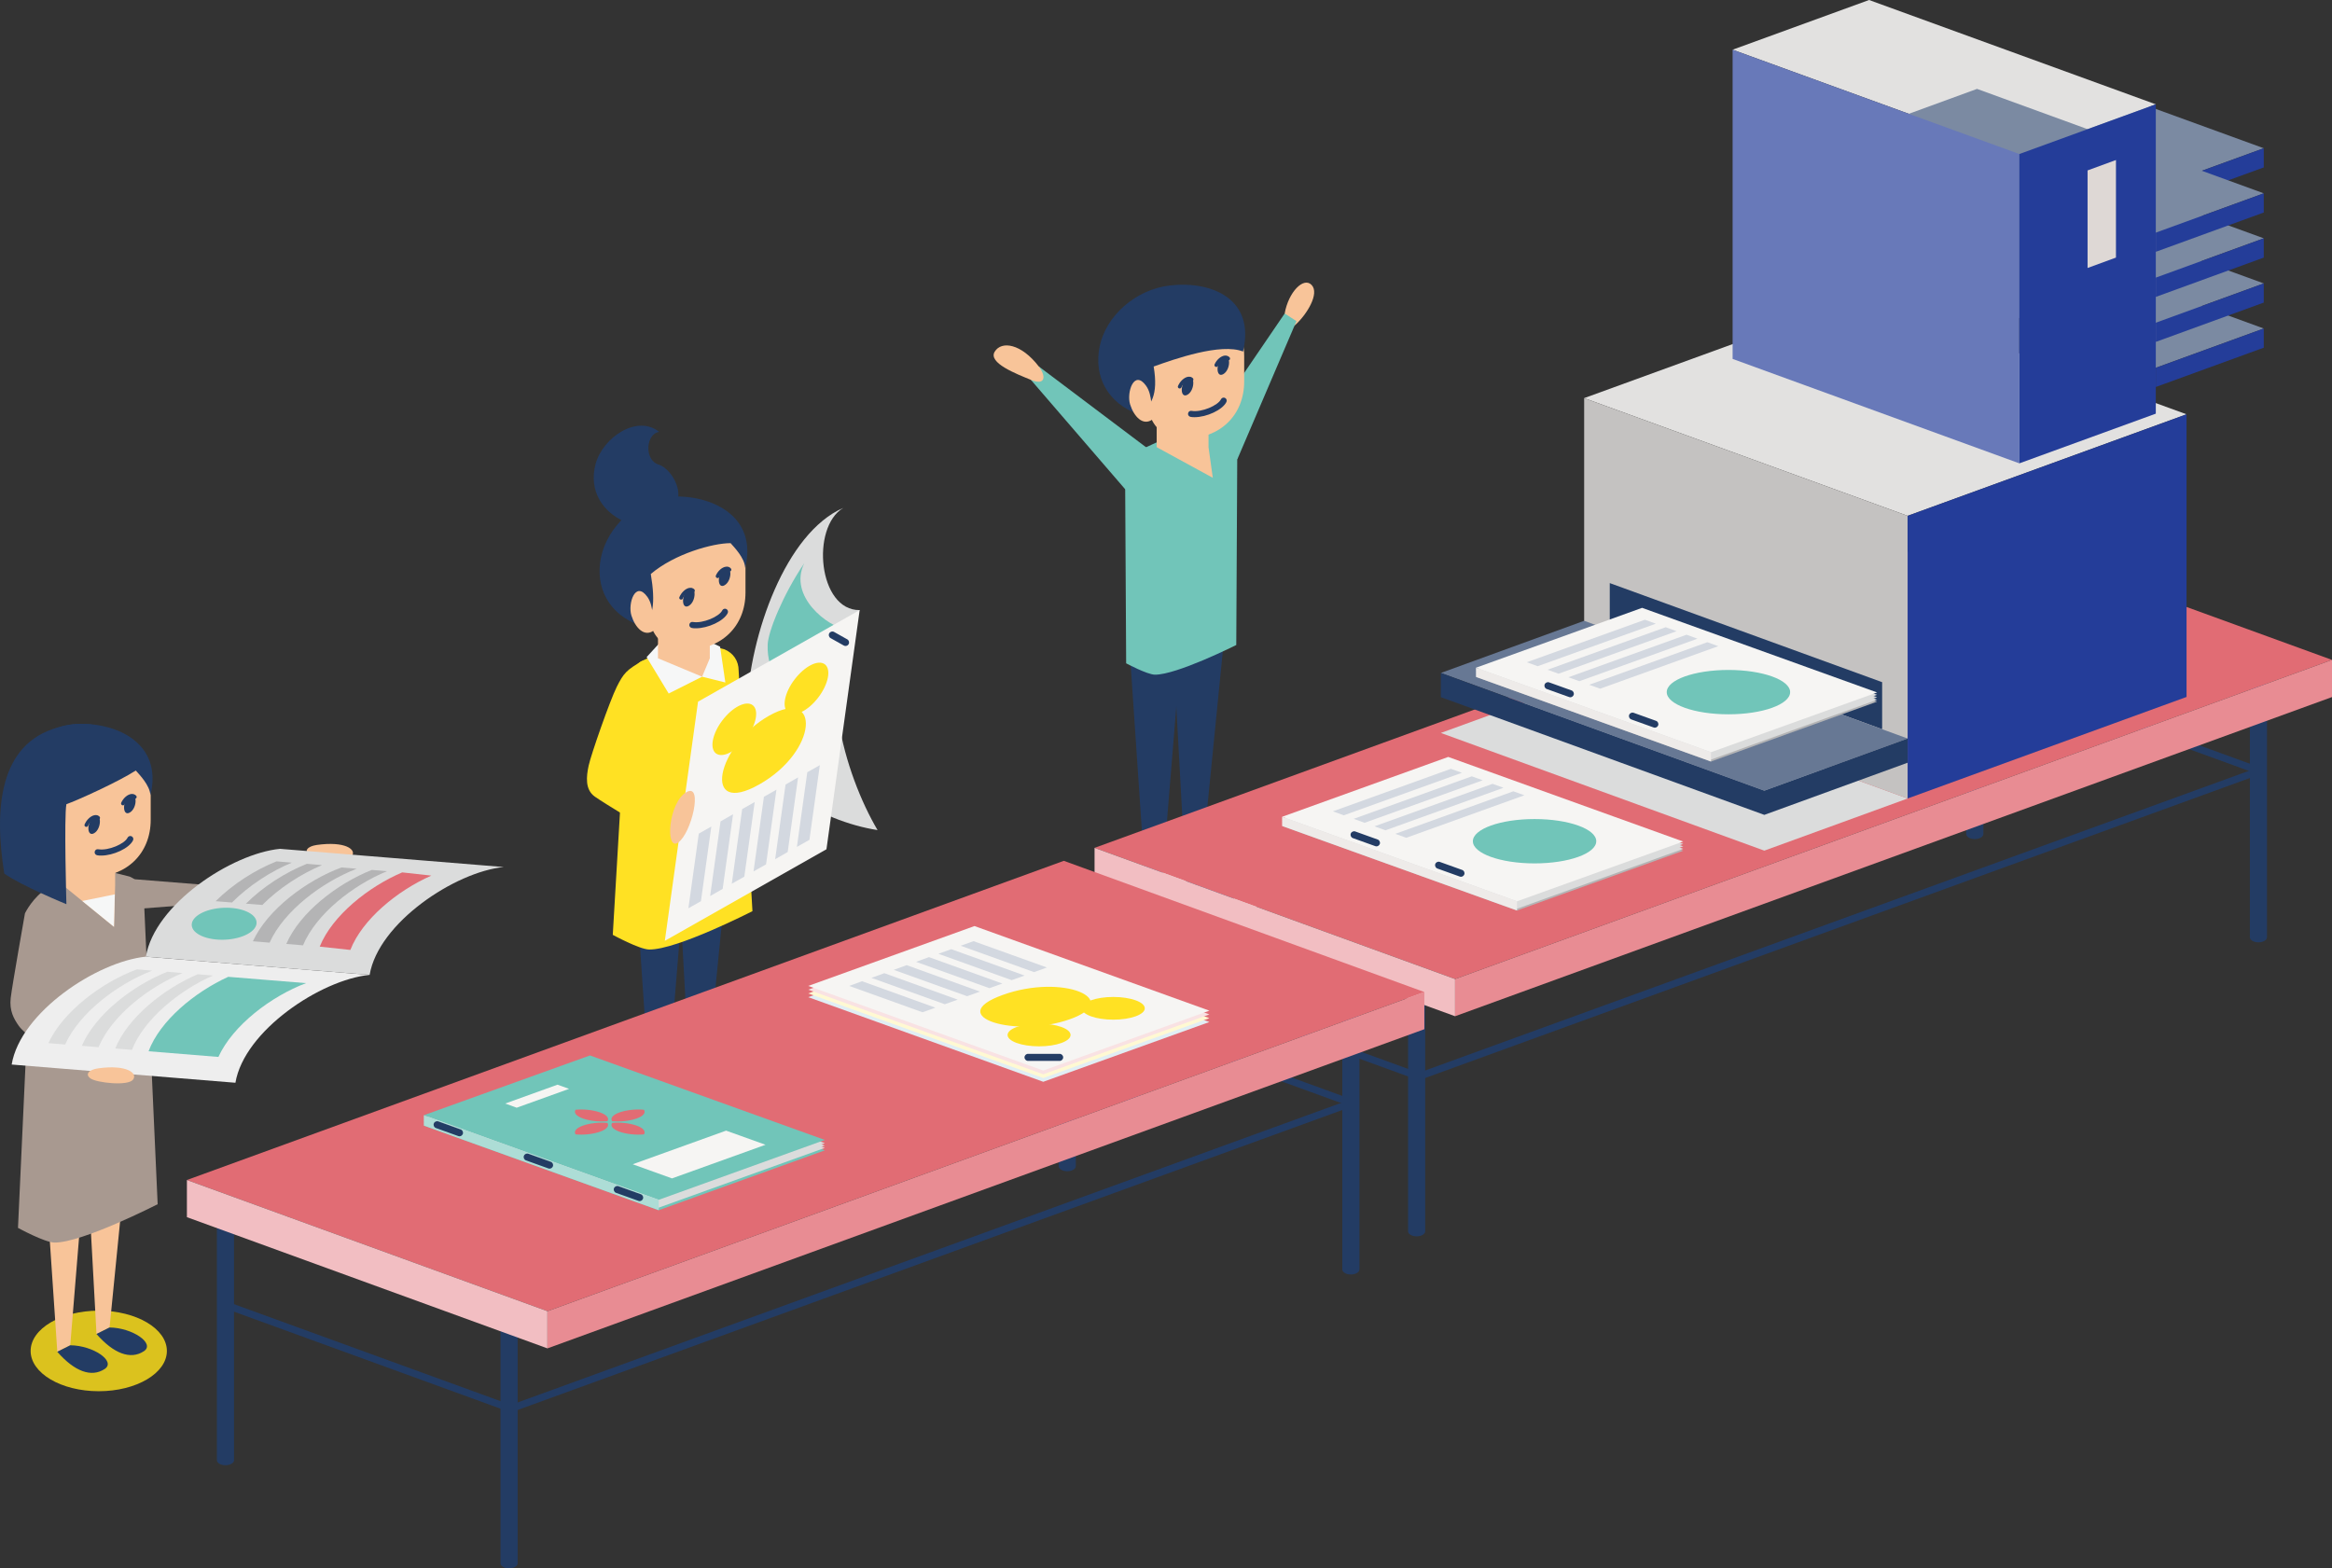<?xml version="1.0" encoding="UTF-8"?><svg xmlns="http://www.w3.org/2000/svg" viewBox="0 0 217.72 146.43"><rect x="0" y="0" width="217.72" height="146.43" fill="#333333" stroke="none"/><defs><style>.cls-1{fill:#f6f5f3;}.cls-2{fill:#f6f7f7;}.cls-3{fill:#f9e2e3;}.cls-4{fill:#f8c499;}.cls-5{fill:#6879b9;}.cls-6{fill:#677894;}.cls-7{fill:#eeebe9;}.cls-8{fill:#eee;}.cls-9{fill:#e88c93;}.cls-10{fill:#ffe123;}.cls-11{fill:#fff9d3;}.cls-12{fill:#f2bec2;}.cls-13{fill:#e2e1e0;}.cls-14{fill:#71c5b9;}.cls-15{fill:#b4b4b5;}.cls-16{fill:#a89990;}.cls-17{fill:#adddd6;}.cls-18{fill:#ded8d5;}.cls-19{fill:#c4c2c1;}.cls-20{fill:#dbc21e;}.cls-21,.cls-22{fill:#dbdcdc;}.cls-23{fill:#e16c74;}.cls-24{fill:#d3d8e0;}.cls-25{fill:#e1eef4;}.cls-26{fill:#243d99;}.cls-27{fill:#233c64;}.cls-28{fill:#7b8aa2;}.cls-22{mix-blend-mode:multiply;}.cls-29{isolation:isolate;}</style></defs><g class="cls-29"><g id="back"><g><polygon class="cls-28" points="211.35 13.84 184.58 4.1 174.5 7.77 201.27 17.51 211.35 13.84"/><polyline class="cls-26" points="201.27 19.3 211.35 15.63 211.35 13.84 201.27 17.51"/><polygon class="cls-13" points="201.27 9.74 174.5 0 161.76 4.64 188.53 14.38 201.27 9.74"/><g><path class="cls-4" d="M119.94,29.27c.35-2,1.77-3.46,2.52-2.66s-.45,2.74-1.49,3.69c-1.05,.95-1.2,0-1.03-1.02Z"/><polyline class="cls-14" points="112.32 40.45 119.94 29.27 121.04 29.98 115.52 42.88"/><polyline class="cls-14" points="108.17 42.64 96.98 34.21 96.25 35.47 105.05 45.68"/><ellipse class="cls-22" cx="110.98" cy="84.89" rx="6.36" ry="3.76"/><polygon class="cls-27" points="105.42 59.97 107.11 84.97 108.32 84.36 110.35 59.52 105.42 59.97"/><path class="cls-27" d="M107.11,84.97c1.6,1.83,3.18,2.43,4.43,1.6,1.06-.71-1.06-2.19-3.22-2.21l-1.22,.61Z"/><polygon class="cls-27" points="109.45 59.16 110.77 83.32 111.99 82.7 114.38 58.63 109.45 59.16"/><path class="cls-27" d="M110.77,83.32c1.6,1.83,3.18,2.43,4.43,1.6,1.06-.71-1.06-2.19-3.22-2.21l-1.22,.61Z"/><path class="cls-14" d="M105.05,45.68l.09,16.25s1.96,1.05,2.68,1.06c2.02,.03,7.6-2.77,7.6-2.77l.09-17.34c0-.87-.48-1.62-1.33-1.97l-1.87-.47c-.84-.22-2.01-.06-3.03,.26l-2.78,1.29c-.82,.32-1.47,2.15-1.47,3.68Z"/><polygon class="cls-4" points="107.99 41.75 107.99 33.58 112.83 33.13 112.83 41.75 113.23 44.61 107.99 41.75"/><path class="cls-4" d="M106.88,35.35c0,3.17,.66,5.59,3.83,5.59,3.17,0,5.45-2.16,5.45-5.33v-2.36c0-3.17-2.57-5.74-5.74-5.74s-5.74,2.57-5.74,5.74l2.2,2.1Z"/><path class="cls-27" d="M107.71,34.23c.45,2.68-.25,3.7-1.39,4.46-2.89-1.02-4.24-3.53-3.65-6.36s3.33-5.31,6.58-5.68c3.92-.44,7.97,1.29,6.8,6.17-2.07-.82-6.39,.7-8.34,1.4Z"/><path class="cls-4" d="M107.61,39.15c-.9,.67-1.75-.27-2.1-1.39-.35-1.12,.37-3.32,1.5-1.73,.6,.85,.48,2.27,.6,3.12Z"/><g><path class="cls-27" d="M114.17,33.41c-.67,.39-.67,1.93,.04,1.52,.71-.41,.74-1.97-.04-1.52Z"/><path class="cls-27" d="M113.55,34.26s-.05,0-.07-.02c-.09-.04-.12-.14-.08-.23,.2-.44,.58-.76,.93-.81,.19-.02,.36,.04,.47,.17,.06,.07,.05,.18-.02,.24-.07,.06-.18,.05-.24-.02-.03-.04-.08-.05-.16-.04-.2,.03-.49,.23-.66,.61-.03,.06-.09,.1-.16,.1Z"/><path class="cls-27" d="M110.91,35.29c.67-.39,.67,1.15-.04,1.56s-.74-1.11,.04-1.56Z"/><path class="cls-27" d="M110.14,36.27s-.04,0-.07-.01c-.09-.04-.13-.14-.09-.22,.18-.43,.57-.8,.92-.86,.18-.03,.35,.01,.47,.13,.07,.07,.06,.18,0,.24-.07,.07-.18,.06-.24,0-.02-.02-.07-.05-.16-.04-.24,.04-.54,.34-.67,.66-.03,.07-.09,.1-.16,.1Z"/><path class="cls-27" d="M111.54,38.95c-.14,0-.27,0-.39-.03-.15-.03-.26-.17-.23-.33,.03-.16,.17-.26,.33-.23,.94,.16,2.47-.51,2.74-1.08,.07-.14,.24-.2,.38-.13,.14,.07,.2,.24,.13,.38-.36,.74-1.84,1.42-2.97,1.42Z"/></g><path class="cls-4" d="M96.98,34.21c-1.63-2.12-3.47-2.42-4.11-1.38-.65,1.05,2,2.07,3.39,2.64,1.39,.57,1.4-.39,.72-1.26Z"/></g><g><path class="cls-21" d="M80.26,56.96c-3.86,.05-4.58-7.72-1.53-9.54-5.38,2.33-8.72,11.84-9.01,18.67-.29,6.83,7.05,10.61,12.21,11.41-3.05-5.16-6.09-15.22-1.66-20.54Z"/><path class="cls-14" d="M75.09,52.58c-1.53,3.12,2.25,5.96,3.92,6.18l-3.34,7.19c-2.69-1.67-4.07-3.12-4-5.74,.03-1.24,1.45-4.72,3.42-7.63Z"/><g><ellipse class="cls-22" cx="64.75" cy="104.9" rx="6.36" ry="3.76"/><polygon class="cls-27" points="59.19 79.98 60.87 104.98 62.09 104.37 64.11 79.53 59.19 79.98"/><path class="cls-23" d="M60.87,104.98c1.6,1.83,3.18,2.43,4.43,1.6,1.06-.71-1.06-2.19-3.22-2.21l-1.22,.61Z"/><polygon class="cls-27" points="63.22 79.17 64.54 103.33 65.76 102.71 68.14 78.64 63.22 79.17"/><path class="cls-23" d="M64.54,103.33c1.6,1.83,3.18,2.43,4.43,1.6,1.06-.71-1.06-2.19-3.22-2.21l-1.22,.61Z"/><path class="cls-10" d="M58.5,65.39l-1.29,21.89s2.49,1.36,3.4,1.37c2.57,.04,9.64-3.58,9.64-3.58l-1.29-22.48c0-.87-.48-1.62-1.33-1.97l-1.87-.47c-.84-.22-2.01-.06-3.03,.26l-2.78,1.29c-.82,.32-1.47,2.15-1.47,3.68Z"/><polygon class="cls-2" points="65.74 59.67 67.23 60.38 67.72 63.72 65.55 63.18 62.43 64.75 60.37 61.35 61.79 59.8 65.74 59.67"/><polygon class="cls-4" points="61.43 61.46 61.44 53.29 66.27 52.84 66.27 61.46 65.55 63.18 61.43 61.46"/><path class="cls-4" d="M60.32,55.06c0,3.17,.66,5.59,3.83,5.59s5.45-2.16,5.45-5.33v-2.36c0-3.17-2.57-5.74-5.74-5.74s-5.74,2.57-5.74,5.74l2.2,2.1Z"/><path class="cls-27" d="M61.78,47.98c2.88-.85,1.14-4.16-.28-4.6-1.42-.44-1.17-2.94,.05-3.05-2.06-1.67-5.26,.51-5.94,2.97-.67,2.46,.56,4.7,3.35,5.68l2.82-1Z"/><path class="cls-27" d="M69.58,53c1.17-4.87-3.21-6.81-6.89-6.64-3.27,.16-5.99,2.85-6.58,5.68-.58,2.83,.76,5.34,3.65,6.36,1.27-.39,1.45-2.13,1-4.81,2.22-1.89,5.79-2.88,7.45-2.88,.34,.39,1.3,1.36,1.36,2.29Z"/><path class="cls-4" d="M61.05,58.86c-.9,.67-1.75-.27-2.1-1.39-.35-1.12,.37-3.32,1.5-1.73,.6,.85,.48,2.27,.6,3.12Z"/><g><path class="cls-27" d="M67.61,53.12c-.67,.39-.67,1.93,.04,1.52s.74-1.97-.04-1.52Z"/><path class="cls-27" d="M66.99,53.97s-.05,0-.07-.02c-.09-.04-.12-.14-.08-.23,.2-.44,.57-.76,.93-.81,.19-.03,.36,.03,.47,.17,.06,.07,.05,.18-.02,.24-.07,.06-.18,.05-.24-.02-.03-.04-.08-.05-.16-.04-.2,.03-.49,.23-.66,.61-.03,.06-.09,.1-.16,.1Z"/><path class="cls-27" d="M64.35,55c.67-.39,.67,1.15-.04,1.56s-.74-1.11,.04-1.56Z"/><path class="cls-27" d="M63.59,55.98s-.04,0-.07-.01c-.09-.04-.13-.14-.09-.22,.18-.43,.57-.8,.92-.86,.18-.03,.35,.01,.47,.13,.07,.07,.06,.18,0,.24-.07,.07-.18,.06-.24,0-.02-.02-.07-.05-.16-.04-.24,.04-.54,.34-.67,.66-.03,.07-.09,.1-.16,.1Z"/><path class="cls-27" d="M64.98,58.66c-.14,0-.27,0-.39-.03-.15-.03-.26-.17-.23-.33,.03-.16,.17-.26,.33-.23,.94,.16,2.47-.51,2.74-1.08,.07-.14,.24-.2,.38-.13,.14,.07,.2,.24,.13,.38-.36,.74-1.84,1.42-2.97,1.42Z"/></g></g><g><polygon class="cls-1" points="80.26 56.96 65.17 65.51 62.07 87.84 77.16 79.29 80.26 56.96"/><polygon class="cls-24" points="65.44 84.14 64.27 84.8 65.24 77.83 66.41 77.17 65.44 84.14"/><polygon class="cls-24" points="67.47 82.99 66.3 83.66 67.27 76.69 68.44 76.02 67.47 82.99"/><polygon class="cls-24" points="69.49 81.85 68.32 82.51 69.29 75.54 70.46 74.88 69.49 81.85"/><polygon class="cls-24" points="71.52 80.7 70.35 81.36 71.32 74.39 72.49 73.73 71.52 80.7"/><polygon class="cls-24" points="73.54 79.55 72.37 80.22 73.34 73.25 74.51 72.58 73.54 79.55"/><polygon class="cls-24" points="75.57 78.41 74.4 79.07 75.37 72.1 76.54 71.44 75.57 78.41"/><g><path class="cls-10" d="M71.79,66.83c4.88-2.76,4.58,3.3-.89,6.4-5.47,3.1-3.99-3.64,.89-6.4Z"/><ellipse class="cls-10" cx="68.55" cy="68.09" rx="2.83" ry="1.39" transform="translate(-27.15 81.34) rotate(-52.69)"/><ellipse class="cls-10" cx="75.29" cy="64.27" rx="2.83" ry="1.39" transform="translate(-21.46 85.2) rotate(-52.69)"/></g><path class="cls-27" d="M78.94,60.31c-.05,0-.11-.01-.16-.04l-1.23-.69c-.16-.09-.22-.29-.13-.45,.09-.16,.29-.22,.45-.13l1.23,.69c.16,.09,.22,.29,.13,.45-.06,.11-.17,.17-.29,.17Z"/></g><path class="cls-4" d="M64.12,73.94c1.54-.83,.44,3.85-.8,4.72-1.24,.87-.94-3.78,.8-4.72Z"/><path class="cls-10" d="M59.96,61.71c-1.44,.83-1.73,1.12-2.38,2.42-.65,1.31-2.4,6.32-2.62,7.34-.22,1.02-.36,2.25,.58,2.91s4.8,2.98,4.8,2.98l.36-3.71s-.61-12.26-.74-11.94Z"/></g><g><g><g><path class="cls-27" d="M210.05,87.51c0,.26,.36,.47,.8,.47,.44,0,.8-.21,.8-.47v-24.09c0-.26-.36-.47-.8-.47-.44,0-.8,.21-.8,.47v24.09Z"/><path class="cls-27" d="M183.57,77.87c0,.26,.36,.47,.8,.47s.8-.21,.8-.47v-24.09c0-.26-.36-.47-.8-.47s-.8,.21-.8,.47v24.09Z"/><rect class="cls-27" x="197.28" y="52.83" width=".66" height="28.59" transform="translate(66.94 229.86) rotate(-70)"/></g><g><path class="cls-27" d="M131.46,114.96c0,.26,.36,.47,.8,.47s.8-.21,.8-.47v-24.09c0-.26-.36-.47-.8-.47-.44,0-.8,.21-.8,.47v24.09Z"/><path class="cls-27" d="M104.98,105.32c0,.26,.36,.47,.8,.47s.8-.21,.8-.47v-24.09c0-.26-.36-.47-.8-.47s-.8,.21-.8,.47v24.09Z"/><rect class="cls-27" x="118.69" y="81.33" width=".66" height="28.59" transform="translate(-11.54 174.76) rotate(-70)"/></g><rect class="cls-27" x="129.93" y="85.89" width="83.57" height=".66" transform="translate(-19.13 63.91) rotate(-19.99)"/></g><g><polygon class="cls-23" points="217.72 61.61 184.05 49.36 102.19 79.16 135.85 91.41 217.72 61.61"/><polygon class="cls-22" points="164.72 79.42 178.1 74.55 147.9 63.56 134.52 68.43 164.72 79.42"/><polygon class="cls-12" points="102.19 79.16 102.19 82.63 135.85 94.88 135.85 91.41 102.19 79.16"/><polygon class="cls-9" points="217.72 61.61 135.85 91.41 135.85 94.88 217.72 65.08 217.72 61.61"/></g></g><g><path class="cls-16" d="M4.44,82.93c-1.35,.77-2.11,2.34-2.11,2.34,0,0-1.19,6.71-1.33,7.9s.29,1.95,.76,2.62,3.38,3,3.38,3l.48-1.29-2.24-3.71s1.09-11.06,1.07-10.87Z"/><polygon class="cls-16" points="12.46 82.08 22.56 82.89 22.13 84.13 12.42 84.89 12.46 82.08"/><path class="cls-4" d="M29.56,78.89c2.67-.38,3.76,.43,3.29,1.05-.48,.62-3.38,.29-3.95-.1s-.18-.83,.67-.95Z"/><g><ellipse class="cls-20" cx="9.22" cy="126.13" rx="6.36" ry="3.76"/><polygon class="cls-4" points="3.66 101.2 5.35 126.21 6.56 125.59 8.59 100.75 3.66 101.2"/><path class="cls-27" d="M5.35,126.21c1.6,1.83,3.18,2.43,4.43,1.6,1.06-.71-1.06-2.19-3.22-2.21l-1.22,.61Z"/><polygon class="cls-4" points="7.69 100.4 9.01 124.55 10.23 123.94 12.62 99.86 7.69 100.4"/><path class="cls-27" d="M9.01,124.55c1.6,1.83,3.18,2.43,4.43,1.6,1.06-.71-1.06-2.19-3.22-2.21l-1.22,.61Z"/><path class="cls-16" d="M2.97,86.61l-1.29,28.03s2.49,1.36,3.4,1.37c2.57,.04,9.64-3.58,9.64-3.58l-1.29-28.62c0-.87-.48-1.62-1.33-1.97l-1.87-.47c-.84-.22-2.01-.06-3.03,.26l-2.78,1.29c-.82,.32-1.47,2.15-1.47,3.68Z"/><polygon class="cls-4" points="5.91 82.68 5.91 74.51 10.75 74.07 10.75 82.68 10.64 86.53 5.91 82.68"/><polygon class="cls-2" points="10.72 83.5 7.68 84.12 10.64 86.53 10.72 83.5"/><path class="cls-4" d="M4.79,76.28c0,3.17,.66,5.59,3.83,5.59s5.45-2.16,5.45-5.33v-2.36c0-3.17-2.57-5.74-5.74-5.74s-5.74,2.57-5.74,5.74l2.2,2.1Z"/><path class="cls-27" d="M14.05,74.23c1.17-4.87-3.21-6.81-6.89-6.64-3.27,.16-5.99,2.85-6.58,5.68-.58,2.83,.76,5.34,3.65,6.36,1.27-.39,1.45-2.13,1-4.81,2.22-1.89,5.79-2.88,7.45-2.88,.34,.39,1.3,1.36,1.36,2.29Z"/><path class="cls-27" d="M12.69,71.93c-1.59,1.04-5.59,2.85-6.49,3.15-.23,1.13,0,9.34,0,9.34,0,0-4.22-1.73-5.8-2.86-.98-6.1-.45-12.12,4.97-13.63,5.42-1.51,6.65,2.28,7.32,4Z"/><g><path class="cls-27" d="M12.08,74.34c-.67,.39-.67,1.93,.04,1.52,.71-.41,.74-1.97-.04-1.52Z"/><path class="cls-27" d="M11.47,75.19s-.05,0-.07-.02c-.09-.04-.12-.14-.08-.23,.2-.44,.58-.76,.93-.81,.19-.02,.36,.04,.47,.17,.06,.07,.05,.18-.02,.24-.07,.06-.18,.05-.24-.02-.03-.04-.08-.05-.16-.04-.2,.03-.49,.23-.66,.61-.03,.06-.09,.1-.16,.1Z"/><path class="cls-27" d="M8.83,76.23c.67-.39,.67,1.15-.04,1.56s-.74-1.11,.04-1.56Z"/><path class="cls-27" d="M8.06,77.2s-.04,0-.07-.01c-.09-.04-.13-.14-.09-.22,.18-.43,.57-.8,.92-.86,.18-.04,.35,.01,.47,.13,.07,.07,.06,.18,0,.24-.07,.07-.18,.06-.24,0-.02-.02-.07-.06-.16-.04-.24,.04-.54,.34-.67,.66-.03,.07-.09,.1-.16,.1Z"/><path class="cls-27" d="M9.46,79.88c-.14,0-.27,0-.39-.03-.15-.03-.26-.17-.23-.33,.03-.16,.17-.26,.33-.23,.95,.16,2.47-.51,2.74-1.08,.07-.14,.24-.2,.38-.13,.14,.07,.2,.24,.13,.38-.36,.74-1.84,1.42-2.97,1.42Z"/></g></g><g><path class="cls-21" d="M34.51,91.02c.82-4.87,7.98-9.62,12.52-10.07l-20.89-1.7c-4.54,.45-11.71,5.19-12.52,10.07l20.89,1.7Z"/><path class="cls-8" d="M21.98,101.09c.82-4.87,7.98-9.62,12.52-10.07l-20.89-1.7c-4.54,.45-11.71,5.19-12.52,10.07l20.89,1.7Z"/><path class="cls-21" d="M17.04,90.85l-1.42-.12c-3.22,1.28-6.71,3.97-7.98,6.91l1.56,.13c1.22-2.92,4.64-5.6,7.84-6.92Z"/><path class="cls-21" d="M14.21,90.62l-1.42-.12c-3.25,1.2-6.89,3.91-8.27,6.89l1.56,.13c1.33-2.96,4.89-5.65,8.13-6.9Z"/><path class="cls-14" d="M21.31,91.2c-3.14,1.43-6.37,4.1-7.44,6.95l6.52,.53c1.35-2.96,4.94-5.67,8.18-6.89l-7.26-.59Z"/><path class="cls-21" d="M19.88,91.08l-1.42-.12c-3.18,1.36-6.53,4.04-7.7,6.93l1.56,.13c1.12-2.87,4.41-5.55,7.56-6.94Z"/><path class="cls-15" d="M36.13,81.34l-1.42-.12c-3.22,1.28-6.71,3.97-7.98,6.91l1.56,.13c1.22-2.92,4.64-5.6,7.84-6.92Z"/><path class="cls-15" d="M33.3,81.11l-1.42-.12c-3.25,1.2-6.89,3.91-8.27,6.89l1.56,.13c1.33-2.96,4.89-5.65,8.13-6.9Z"/><path class="cls-23" d="M40.27,81.75l-2.72-.3c-3.18,1.36-6.53,4.04-7.7,6.93l2.86,.31c1.12-2.87,4.41-5.55,7.56-6.94Z"/><ellipse class="cls-14" cx="20.93" cy="86.24" rx="3.03" ry="1.49" transform="translate(-3.64 .97) rotate(-2.43)"/><path class="cls-15" d="M24.48,84.5c1.57-1.58,3.62-2.91,5.59-3.73l-1.42-.12c-1.99,.79-4.08,2.12-5.69,3.72l1.51,.12Z"/><path class="cls-15" d="M21.65,84.27c1.57-1.58,3.62-2.91,5.59-3.73l-1.42-.12c-1.99,.79-4.08,2.12-5.69,3.72l1.51,.12Z"/></g><path class="cls-4" d="M9.13,99.75c2.67-.38,3.76,.43,3.29,1.05-.48,.62-3.38,.29-3.95-.1-.57-.38-.18-.83,.67-.95Z"/></g><g><g><g><path class="cls-27" d="M125.32,118.52c0,.26,.36,.47,.8,.47s.8-.21,.8-.47v-24.09c0-.26-.36-.47-.8-.47-.44,0-.8,.21-.8,.47v24.09Z"/><path class="cls-27" d="M98.84,108.88c0,.26,.36,.47,.8,.47s.8-.21,.8-.47v-24.09c0-.26-.36-.47-.8-.47s-.8,.21-.8,.47v24.09Z"/><rect class="cls-27" x="112.54" y="83.84" width=".66" height="28.59" transform="translate(-17.95 170.64) rotate(-70)"/></g><g><path class="cls-27" d="M46.73,145.96c0,.26,.36,.47,.8,.47s.8-.21,.8-.47v-24.09c0-.26-.36-.47-.8-.47s-.8,.21-.8,.47v24.09Z"/><path class="cls-27" d="M20.25,136.33c0,.26,.36,.47,.8,.47,.44,0,.8-.21,.8-.47v-24.09c0-.26-.36-.47-.8-.47-.44,0-.8,.21-.8,.47v24.09Z"/><rect class="cls-27" x="33.95" y="112.34" width=".66" height="28.59" transform="translate(-96.44 115.54) rotate(-70)"/></g><rect class="cls-27" x="45.2" y="116.9" width="83.57" height=".66" transform="translate(-34.84 36.8) rotate(-19.99)"/></g><g><polygon class="cls-23" points="132.98 92.62 99.32 80.37 17.45 110.17 51.11 122.42 132.98 92.62"/><polygon class="cls-12" points="17.45 110.17 17.45 113.64 51.11 125.89 51.11 122.42 17.45 110.17"/><polygon class="cls-9" points="132.98 92.62 51.11 122.42 51.11 125.89 132.98 96.09 132.98 92.62"/></g></g><g><polygon class="cls-15" points="141.63 85.01 157.15 79.43 135.21 71.53 119.7 77.12 141.63 85.01"/><polygon class="cls-21" points="141.63 84.84 157.15 79.25 135.21 71.36 119.7 76.94 141.63 84.84"/><polygon class="cls-21" points="141.63 84.6 157.15 79.02 135.21 71.12 119.7 76.71 141.63 84.6"/><polygon class="cls-21" points="141.63 84.37 157.15 78.79 135.21 70.89 119.7 76.47 141.63 84.37"/><polygon class="cls-1" points="141.63 84.15 157.15 78.57 135.21 70.67 119.7 76.26 141.63 84.15"/><polygon class="cls-7" points="141.63 84.15 119.7 76.26 119.7 77.12 141.63 85.01 141.63 84.15"/><polygon class="cls-24" points="131.29 78.22 142.32 74.25 141.29 73.88 130.27 77.85 131.29 78.22"/><polygon class="cls-24" points="129.35 77.52 140.37 73.55 139.35 73.18 128.32 77.15 129.35 77.52"/><polygon class="cls-24" points="127.4 76.82 138.43 72.85 137.41 72.48 126.38 76.45 127.4 76.82"/><polygon class="cls-24" points="125.46 76.12 136.49 72.15 135.46 71.78 124.44 75.75 125.46 76.12"/><ellipse class="cls-14" cx="143.27" cy="78.54" rx="5.76" ry="2.07"/><path class="cls-27" d="M136.4,81.86s-.07,0-.11-.02l-2.09-.75c-.17-.06-.26-.25-.2-.42s.25-.26,.42-.2l2.09,.75c.17,.06,.26,.25,.2,.42-.05,.13-.18,.22-.31,.22Z"/><path class="cls-27" d="M128.51,79.02s-.07,0-.11-.02l-2.09-.75c-.17-.06-.26-.25-.2-.42,.06-.17,.25-.26,.42-.2l2.09,.75c.17,.06,.26,.25,.2,.42-.05,.13-.18,.22-.31,.22Z"/></g><g><polygon class="cls-25" points="97.4 101 112.91 95.42 90.98 87.52 75.46 93.1 97.4 101"/><polygon class="cls-11" points="97.4 100.65 112.91 95.06 90.98 87.17 75.46 92.75 97.4 100.65"/><polygon class="cls-3" points="97.4 100.3 112.91 94.71 90.98 86.82 75.46 92.4 97.4 100.3"/><polygon class="cls-1" points="97.4 99.95 112.91 94.36 90.98 86.46 75.46 92.05 97.4 99.95"/><polygon class="cls-24" points="89.69 88.3 90.89 87.87 97.74 90.33 96.54 90.76 89.69 88.3"/><polygon class="cls-24" points="87.61 89.05 88.81 88.62 95.66 91.08 94.45 91.51 87.61 89.05"/><polygon class="cls-24" points="85.52 89.8 86.73 89.36 93.58 91.83 92.37 92.26 85.52 89.8"/><polygon class="cls-24" points="83.44 90.55 84.65 90.11 91.49 92.58 90.29 93.01 83.44 90.55"/><polygon class="cls-24" points="81.36 91.3 82.56 90.86 89.41 93.33 88.21 93.76 81.36 91.3"/><polygon class="cls-24" points="79.28 92.05 80.48 91.61 87.33 94.08 86.13 94.51 79.28 92.05"/><g><path class="cls-10" d="M99.91,95.15c-5.02,1.81-11.91-.24-6.29-2.26,5.63-2.03,11.3,.46,6.29,2.26Z"/><ellipse class="cls-10" cx="103.94" cy="94.14" rx="2.94" ry="1.06"/><ellipse class="cls-10" cx="97.01" cy="96.63" rx="2.94" ry="1.06"/></g><path class="cls-27" d="M98.93,99.05h-2.95c-.18,0-.33-.15-.33-.33s.15-.33,.33-.33h2.95c.18,0,.33,.15,.33,.33s-.15,.33-.33,.33Z"/></g><g><polygon class="cls-14" points="61.5 112.99 77.01 107.4 55.08 99.51 39.57 105.09 61.5 112.99"/><polygon class="cls-21" points="61.5 112.75 77.01 107.17 55.08 99.27 39.57 104.86 61.5 112.75"/><polygon class="cls-21" points="61.5 112.55 77.01 106.96 55.08 99.07 39.57 104.65 61.5 112.55"/><polygon class="cls-21" points="61.5 112.31 77.01 106.73 55.08 98.83 39.57 104.42 61.5 112.31"/><polygon class="cls-14" points="61.5 112.02 77.01 106.43 55.08 98.54 39.57 104.12 61.5 112.02"/><polygon class="cls-17" points="61.5 112.99 39.57 105.09 39.57 104.12 61.5 112.02 61.5 112.99"/><polygon class="cls-1" points="62.74 110.02 71.47 106.88 67.79 105.56 59.07 108.7 62.74 110.02"/><polygon class="cls-1" points="48.24 103.42 53.13 101.66 52.05 101.27 47.17 103.03 48.24 103.42"/><path class="cls-23" d="M60.12,105.91c.19-.27-.04-.59-.69-.82-.65-.23-1.53-.32-2.28-.25-.19,.27,.04,.59,.69,.82,.65,.23,1.53,.32,2.28,.25Z"/><path class="cls-23" d="M56.71,104.68c.19-.27-.04-.59-.69-.82-.65-.23-1.53-.32-2.28-.25-.19,.27,.04,.59,.69,.82,.65,.23,1.53,.32,2.28,.25Z"/><path class="cls-23" d="M53.74,105.91c.75,.07,1.63-.02,2.28-.25s.88-.55,.69-.82c-.75-.07-1.63,.02-2.28,.25s-.88,.55-.69,.82Z"/><path class="cls-23" d="M57.15,104.68c.75,.07,1.63-.02,2.28-.25,.65-.23,.88-.55,.69-.82-.75-.07-1.63,.02-2.28,.25-.65,.23-.88,.55-.69,.82Z"/><path class="cls-27" d="M59.72,112.14s-.07,0-.11-.02l-2.09-.75c-.17-.06-.26-.25-.2-.42s.25-.26,.42-.2l2.09,.75c.17,.06,.26,.25,.2,.42-.05,.13-.18,.22-.31,.22Z"/><path class="cls-27" d="M51.31,109.11s-.07,0-.11-.02l-2.09-.75c-.17-.06-.26-.25-.2-.42,.06-.17,.25-.26,.42-.2l2.09,.75c.17,.06,.26,.25,.2,.42-.05,.13-.18,.22-.31,.22Z"/><path class="cls-27" d="M42.9,106.09s-.07,0-.11-.02l-2.09-.75c-.17-.06-.26-.25-.2-.42s.25-.26,.42-.2l2.09,.75c.17,.06,.26,.25,.2,.42-.05,.13-.18,.22-.31,.22Z"/></g><polygon class="cls-13" points="204.14 38.68 173.95 27.69 147.9 37.17 178.1 48.16 204.14 38.68"/><polygon class="cls-19" points="147.9 37.17 147.9 63.55 178.1 74.55 178.1 48.16 147.9 37.17"/><polygon class="cls-27" points="150.29 58.82 175.72 68.08 175.72 63.69 150.29 54.44 150.29 58.82"/><polygon class="cls-26" points="204.14 38.68 178.1 48.16 178.1 74.55 204.14 65.07 204.14 38.68"/><polygon class="cls-6" points="164.72 73.82 178.1 68.95 147.9 57.96 134.52 62.83 164.72 73.82"/><polygon class="cls-27" points="134.52 65.09 164.72 76.08 178.1 71.21 178.1 68.95 164.72 73.82 134.52 62.83 134.52 65.09"/><g><polygon class="cls-15" points="159.74 71.1 175.25 65.51 153.31 57.61 137.8 63.2 159.74 71.1"/><polygon class="cls-21" points="159.74 70.92 175.25 65.33 153.31 57.44 137.8 63.02 159.74 70.92"/><polygon class="cls-21" points="159.74 70.68 175.25 65.1 153.31 57.2 137.8 62.79 159.74 70.68"/><polygon class="cls-21" points="159.74 70.45 175.25 64.87 153.31 56.97 137.8 62.55 159.74 70.45"/><polygon class="cls-1" points="159.74 70.23 175.25 64.65 153.31 56.75 137.8 62.34 159.74 70.23"/><polygon class="cls-7" points="159.74 70.23 137.8 62.34 137.8 63.2 159.74 71.1 159.74 70.23"/><polygon class="cls-24" points="149.39 64.3 160.42 60.33 159.4 59.96 148.37 63.93 149.39 64.3"/><polygon class="cls-24" points="147.45 63.6 158.48 59.63 157.46 59.26 146.43 63.23 147.45 63.6"/><polygon class="cls-24" points="145.51 62.9 156.53 58.93 155.51 58.56 144.48 62.53 145.51 62.9"/><polygon class="cls-24" points="143.56 62.2 154.59 58.23 153.57 57.86 142.54 61.83 143.56 62.2"/><ellipse class="cls-14" cx="161.37" cy="64.62" rx="5.76" ry="2.07"/><path class="cls-27" d="M154.5,67.94s-.07,0-.11-.02l-2.09-.75c-.17-.06-.26-.25-.2-.42s.25-.26,.42-.2l2.09,.75c.17,.06,.26,.25,.2,.42-.05,.13-.18,.22-.31,.22Z"/><path class="cls-27" d="M146.61,65.1s-.07,0-.11-.02l-2.09-.75c-.17-.06-.26-.25-.2-.42s.25-.26,.42-.2l2.09,.75c.17,.06,.26,.25,.2,.42-.05,.13-.18,.22-.31,.22Z"/></g><polygon class="cls-28" points="211.35 30.67 184.58 20.92 174.5 24.6 201.27 34.34 211.35 30.67"/><polyline class="cls-26" points="201.27 36.13 211.35 32.46 211.35 30.67 201.27 34.34"/><polygon class="cls-28" points="211.35 26.46 184.58 16.72 174.5 20.39 201.27 30.13 211.35 26.46"/><polyline class="cls-26" points="201.27 31.92 211.35 28.25 211.35 26.46 201.27 30.13"/><polygon class="cls-28" points="211.35 22.25 184.58 12.51 174.5 16.18 201.27 25.92 211.35 22.25"/><polyline class="cls-26" points="201.27 27.72 211.35 24.05 211.35 22.25 201.27 25.92"/><polygon class="cls-28" points="211.35 18.05 184.58 8.3 174.5 11.98 201.27 21.72 211.35 18.05"/><polyline class="cls-26" points="201.27 23.51 211.35 19.84 211.35 18.05 201.27 21.72"/><polygon class="cls-5" points="161.76 4.64 161.76 33.51 188.53 43.26 188.53 14.38 161.76 4.64"/><polygon class="cls-26" points="201.27 9.74 188.53 14.38 188.53 43.26 201.27 38.62 201.27 9.74"/><polygon class="cls-18" points="197.55 14.94 194.9 15.91 194.9 25.02 197.55 24.05 197.55 14.94"/></g></g></g></svg>